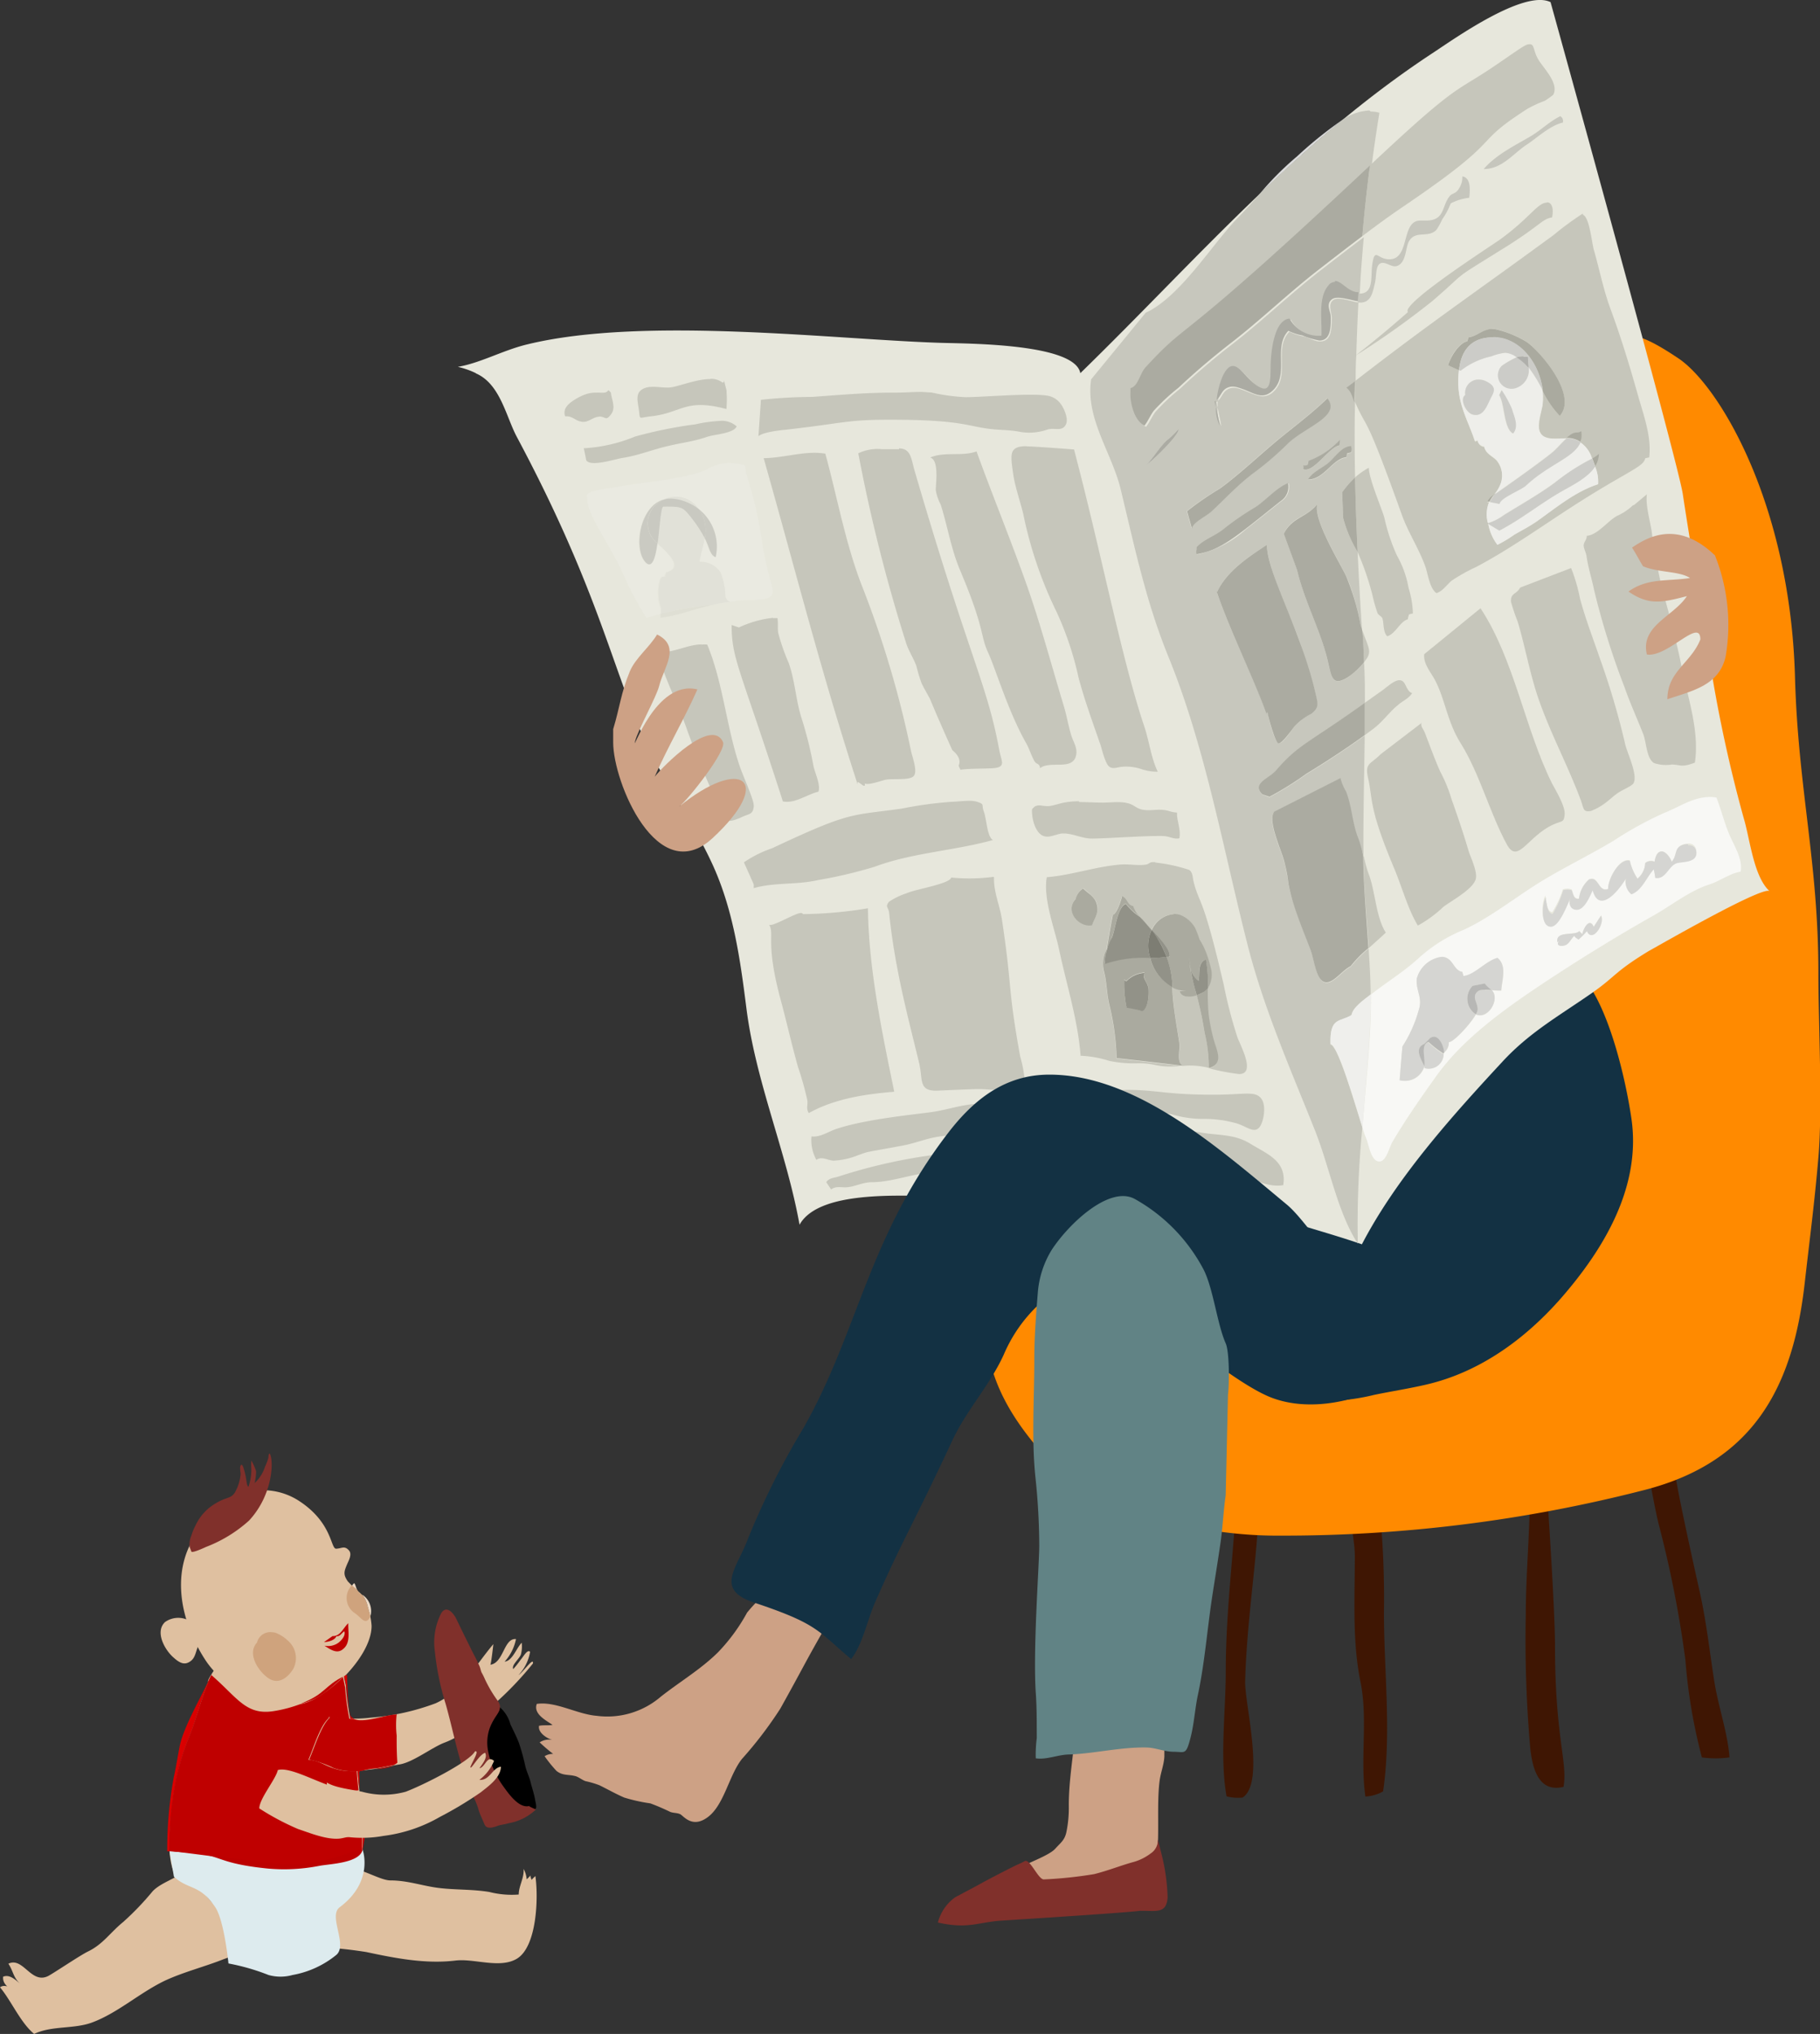 <svg xmlns="http://www.w3.org/2000/svg" viewBox="0 0 213.11 238.08"><rect x="0" y="0" width="213.11" height="238.08" fill="#333333" stroke="none"/><title>presse</title><g id="Ebene_2" data-name="Ebene 2"><g id="Ebene_1-2" data-name="Ebene 1"><path d="M21.53,219.07c-1.08.89-2.7,1.32-3.65,2.3a33,33,0,0,1-3.45,3.6c-1.57,1.28-2.36,2.61-4.15,3.47-1,.5-4,2.53-4.64,2.86-2,1-2.93-2.29-4.66-1.44.58.86.56,1.61,1.39,2.36-.55-.48-1.26-1.15-2-.84-.11.87.74,1.4,1.34,1.72-.42-.48-1.17-.87-1.71-.48,1.33,1.59,2.41,4.16,4,5.46,2.07-1,4.66-.54,6.81-1.35,3-1.12,5.57-3.49,8.53-4.9,2.16-1,4.72-1.65,6.82-2.49a26.93,26.93,0,0,0,3.44-1.48" fill="#dfc0a0"/><path d="M41.35,218.79c1.14,0,3.23,1.32,4.37,1.32,2,0,3.66.62,5.57.87s4,.15,6,.48a10.56,10.56,0,0,0,3.45.3c0-1,.65-1.93.57-3a3,3,0,0,1,.36,1.22,3.65,3.65,0,0,0,.44-.45c0,.18.09.35.13.52a4.75,4.75,0,0,1,.45-.45c.37,2.55.18,8.33-2.21,9.7-2,1.15-4.94-.07-7.14.19-3.51.42-7-.26-10.46-1a54.07,54.07,0,0,0-7-.64l5.48-9.11" fill="#dfc0a0"/><path d="M40.5,197.43c.16,2.86,1.21,6.54,1.35,9.41.18,3.75,1.13,7.88.3,11.45-.38,1.64-1.92,2.1-3.39,2.72-4.13,1.71-8.43,1.24-12.71.59-1.84-.28-5.18-.79-5.82-2.77-.79-2.45-.21-5.69,0-8.14a29.51,29.51,0,0,1,2.15-8c.46-1.21,1.5-4.81,2-5.79-.24-.34,1.65-2.5,1.2-2.51,6.09.44,8.59.83,14.65,1.64l.28,1.37" fill="#dfc0a0"/><path d="M38.58,201.05c-.12-.37.66,0,1,0a15.71,15.71,0,0,0,3.87,0A27.5,27.5,0,0,0,51,199.38c3-1.34,4.71-4.51,6.77-6.93,0,0-.25,2.27-.35,2.41,1.57-.21,1.56-3.14,3-3a5.57,5.57,0,0,1-1.33,2.64c.92-.08,1.4-1.64,2-2.21a3.68,3.68,0,0,1-.1,1.38c-.19.52-1.13,1.24-.89,1.7a11.68,11.68,0,0,0,.87-1.1c.34-.38.78-1.25,1.1-.92a5.23,5.23,0,0,1-1.36,2.73c.52-.32,1.82-2.21,1.69-1.36a38.37,38.37,0,0,1-4.48,4.7c-1.88,1.88-3.33,3.6-5.87,4.56-1.49.57-3.69,2.3-5.25,2.55-1.33.21-2.42.51-3.72.63a9,9,0,0,1-4-.23,11.54,11.54,0,0,0-2.9-1c.55-1.22,1.35-4,2.38-4.87" fill="#dfc0a0"/><path d="M20.37,219.68c1.7,1.56,3,.85,4.82,3.54,1.07,1.56,1.56,6.61,1.56,6.61a25.3,25.3,0,0,1,4.69,1.35,5.19,5.19,0,0,0,2.82,0,11.2,11.2,0,0,0,5.12-2.35c1.38-1.17-1-4.58.41-5.59,4-3,2.69-6.66,2.69-6.66,0-.66-4.46,2.24-10.34,1.56l-12.31-1.56.54,3.12" fill="#ddebee"/><path d="M28.76,174.71a7.72,7.72,0,0,1,6.29,1c3.89,2.55,3.65,5.59,4.31,5.57s1-.41,1.53.24c.34.44-.06,1.15-.25,1.59-.35.83-.48,1.18.09,2a17.94,17.94,0,0,0,1.43,1.35,3.12,3.12,0,0,1,.89,1.65,8,8,0,0,1,.46,2.2c0,3.17-3.94,7.24-6.7,8.61-2.91,1.46-5.85.41-8.88-1.13a10.35,10.35,0,0,1-3.75-3.28c-2.64-3.93-4.11-9.25-1.93-13.69a13.86,13.86,0,0,1,3-4.11,20.87,20.87,0,0,1,3.53-1.94" fill="#dfc0a0"/><path d="M22.7,190.1a2.67,2.67,0,0,0-3.38-.23c-1.22,1.16,0,3.29,1,4.15.71.64,1.35,1,2.12.32.57-.53.5-1.46,1-2a9.46,9.46,0,0,1-.7-2.27" fill="#dfc0a0"/><path d="M31.79,191.05a1.61,1.61,0,0,0-1.7,1.22c-1.19,1.29.14,3.32,1.28,4.13s2.2.13,2.94-1a2.7,2.7,0,0,0-.65-3.4,4.36,4.36,0,0,0-1.4-.88,1.73,1.73,0,0,0-.47-.06" fill="#cfa37d"/><path d="M42.41,186.67a3.35,3.35,0,0,1,.64,1.38c.11.39.23.77.32,1.16h0a2.31,2.31,0,0,0-.86-2.49l-.11,0m-.94-1.39s-.11.06-.19.21a.46.46,0,0,0-.07.07c.21.19.43.36.64.54-.19-.39-.26-.82-.38-.82" fill="#ecd9c4"/><path d="M41.21,185.56a2.11,2.11,0,0,0,.22,3.18c.67.44,1,1,1.39,1,.18,0,.35-.14.55-.52-.09-.39-.21-.77-.32-1.16a3.35,3.35,0,0,0-.64-1.38,1.08,1.08,0,0,1-.56-.57c-.21-.18-.43-.35-.64-.54" fill="#cfa37d"/><path d="M22.42,181.64c.24.12,1.49-.47,1.74-.58a16.08,16.08,0,0,0,5-3.07c2.79-3,2.93-7,2.42-7.86-.17.11-.13.35-.16.53a6.19,6.19,0,0,1-.38,1,4.48,4.48,0,0,1-1.23,1.94,6.27,6.27,0,0,0,.18-1.37,6.42,6.42,0,0,0-.56-1.27c-.05.4,0,.78,0,1.18a6.38,6.38,0,0,1-.34,1.9c-.27-.19-.18-1-.54-2.09-.05-.16-.11-.45-.29-.51-.27.23-.08.83-.09,1.14a5.17,5.17,0,0,1-.52,1.84c-.48,1.08-1.05.72-2.37,1.54a5.8,5.8,0,0,0-2.39,2.61,6.61,6.61,0,0,0-.5,1.23,2.51,2.51,0,0,0-.19,1.26" fill="#80302b"/><path d="M42.48,215c0,1.64-.11,1.41,0,1.54,0,0,0-.06,0-.09l.21-1.28a.68.68,0,0,0-.21-.17m-.18-7.76-.43,0c.05.71.11,1.44.19,2.17a19.59,19.59,0,0,0,0-2,.52.52,0,0,1,.25-.16m3.82-.58c-.73.14-1.41.29-2.12.4a5.84,5.84,0,0,0,2.12-.4m-21.77-9.79c-1.1,2.26-3,5.61-3.35,7.67-.12.59-.49,2.78-.65,3.41a46.56,46.56,0,0,0-.78,8.74l.28,0,0-.13h0a42.17,42.17,0,0,1,.38-5.87,29.51,29.51,0,0,1,2.15-8c.46-1.21,1.5-4.81,2-5.79a.15.15,0,0,1,0-.09m16.24-.78a1.25,1.25,0,0,0-.34.18l.25,1.19a30.33,30.33,0,0,0,.51,3.76h.38a1.24,1.24,0,0,1-.32-.23c-.35-.35-.48-4.32-.48-4.91m-15.82-.12c-.08.17-.09.17,0,0h0" fill="#d90000"/><path d="M24.78,196a9.32,9.32,0,0,0-.43.89.15.15,0,0,0,0,.09c-.48,1-1.53,4.58-2,5.79a29.51,29.51,0,0,0-2.15,8,42.17,42.17,0,0,0-.38,5.87c13.33,1.69,12.73,1.66,14.09,1.66,4.7,0,8-1.92,8.49-1.74,0-.5,0-1,0-1.51-.69-.4-2,.11-2.69.17-1.51.13-3.5-.69-4.82-1.13a30.22,30.22,0,0,1-4.53-2.41c0-1.13,1.94-3.42,2.17-4.49a1.73,1.73,0,0,1,.47-.06c2,0,5.76,2.48,8.32,2.48a4.62,4.62,0,0,0,.65-.05v-.07c-.08-.73-.14-1.46-.19-2.17h-.56c-2.7,0-3.36-1.23-5.11-1.33.55-1.22,1.35-4,2.38-4.87,0-.12,0-.16.12-.16a8.08,8.08,0,0,0,2.31.3,30.33,30.33,0,0,1-.51-3.76l-.25-1.19a15.28,15.28,0,0,1-3.44,2.62,6.3,6.3,0,0,1-1.61.56,15.78,15.78,0,0,1-2.92.78c-3.39.6-4.33-1.52-7.5-4.25" fill="#bf0000"/><path d="M46.39,200.69c-.94,0-2.78.67-4.09.67a2.28,2.28,0,0,1-.91-.16h-.1a15.72,15.72,0,0,1-1.71-.1c-.34,0-1.12-.42-1,0-1,.91-1.83,3.65-2.38,4.87a11.54,11.54,0,0,1,2.9,1,7,7,0,0,0,2.77.34l.43,0A7.71,7.71,0,0,1,44,207c.71-.11,1.39-.26,2.12-.4a1.62,1.62,0,0,0,.41-.27s-.1-1.1-.08-3.17a11,11,0,0,1,0-2.5h-.06" fill="#bf0000"/><path d="M19.83,216.56l0,.13c.77.08,1.55.11,2.33.17l-2.35-.3m22.52-.09c-.74,0-4,1.75-8.41,1.75a15.76,15.76,0,0,1-1.8-.1l-8-1c1.87.38,2.44,1.12,7.24,1.6a21.36,21.36,0,0,0,6-.31c1.22-.24,4.74-.31,5.09-1.88l0,0h-.08" fill="#bc0000"/><path d="M40.31,196.19c-2.34,1.12-2.17,2.11-5.11,3.23,2-.4,3.48-1.71,5-3.18l.06-.05" fill="#bf0000"/><path d="M40.79,190c-.58.51-.92,1.55-1.85,1.51l-1,.7c.43,0,1.28-.2,1.44-.68h.07c.41,0,.55-.39.87-.58.17.49-.29,1-.64,1.3a2.07,2.07,0,0,1-1.69.38c.74.48,1.48,1,2.18.4.91-.72.58-2,.61-3" fill="#bf0000"/><path d="M58.49,200.15a12.45,12.45,0,0,0-.87,1.5c-1,2-1.12,1.82-.34,5.08a13.71,13.71,0,0,0,1.13,3c1,1.89,1.72,2.53,3.89,2.22.7-.1.46-.68.37-1.22-.13-.79-.44-1.65-.55-2.15s-.43-1.15-.59-1.76a26.73,26.73,0,0,0-.76-2.79c-.29-.75-.65-1.45-1-2.18a4,4,0,0,0-1.35-2.1"/><path d="M62,211.39c-1.24.35-2.48-1.49-3.08-2.31A10.22,10.22,0,0,1,57.16,205a5.11,5.11,0,0,1,.72-3.81c.45-.72.94-1.19.48-2a14.74,14.74,0,0,1-1.59-2.66,6.73,6.73,0,0,0-.38-.76c-.11-.25-.14-.52-.26-.78-.22-.49-.47-1-.72-1.46q-1-2-2-4.07c-.36-.72-1.19-1.62-1.77-.58a7.48,7.48,0,0,0-.72,4.43,31.33,31.33,0,0,0,1.26,6.13c1,3.52,1.6,7.16,2.94,10,.19.42.27.85.49,1.25a8.27,8.27,0,0,1,.46,1.26c.16.5.42,1,.6,1.46s.37.57.93.51a4.4,4.4,0,0,0,.76-.23c.38-.11.79-.15,1.17-.27a6.17,6.17,0,0,0,3.23-1.62,7.59,7.59,0,0,1-.77-.35" fill="#80302b"/><path d="M38.29,214.66c.52.35,1.63.23,2.29.35a14.16,14.16,0,0,0,4.31-.11,17.54,17.54,0,0,0,6.63-2.23,43.36,43.36,0,0,0,4.77-2.87c.89-.71,2.33-1.71,2.37-3-1,.1-1.29,1.63-2.53,1.54a5.35,5.35,0,0,0,1.72-2.22c-.83-.72-1,.71-1.71.86.31-.46,1-1.26.66-1.81-.57.19-1.18,1.22-1.61,1.7-.18,0,0,.15-.12,0,.18-.58,1.13-2,.55-1.87-.69,1.26-6.16,4-8.12,4.73a9.59,9.59,0,0,1-5.1,0c-1.19-.26-3.16-.45-4.14-1.09.13,1.29,0,4.67,0,6" fill="#dfc0a0"/><path d="M180.38,166.16c1.16,1.72.49,4.38.62,6.29.18,2.63,1.07,15.66,1.08,20.15,0,10.79,1.5,13.66,1,16.56-2.82.68-3.61-1.95-3.89-4.45a145,145,0,0,1-.53-15.78c0-7.07,1.17-15.39-.13-22.35a2.63,2.63,0,0,0,1.83-.42" fill="#3f1603"/><path d="M190.68,165.55c2.21,4.11,2.45,8.29,3.53,12.82a129.77,129.77,0,0,1,3.14,15.94,63.46,63.46,0,0,0,1.93,11.4,11.65,11.65,0,0,0,3.23,0c-.18-2.74-1.3-5.93-1.77-8.85-.55-3.51-.93-7-1.69-10.42-3.49-15.64-2.65-13.21-3.33-16.21-.32-1.42-1.32-3.2-1.1-4.63a12.69,12.69,0,0,0-3.94,0" fill="#3f1603"/><path d="M158.64,170.13c-2,2.9,0,8.78,0,12,0,5-.31,10,.67,14.77.88,4.36-.07,9,.57,13.39a4.66,4.66,0,0,0,2.07-.6c1-6.74.1-14.14.1-20.93a107.46,107.46,0,0,0-1.23-18,1.86,1.86,0,0,1-2.17-.67" fill="#3f1603"/><path d="M144.94,170.13c0,8.52-1.41,16.91-1.41,25.47,0,4.69-.72,10.07.09,14.67a5.35,5.35,0,0,0,1.88.14c2.68-1.73.22-11,.3-13.65.35-12.58,3.78-24.95-.86-26.63" fill="#3f1603"/><path d="M115.74,141.48c-2.22,3.83-.91,12.64,0,17.07s3.19,7.93,6.05,11.27c6.16,7.18,19,10,28,9.93a169.72,169.72,0,0,0,42.84-5.36c12.73-3.3,17.31-12.07,18.68-24.12.6-5.29,1.16-9.51,1.61-14.75.51-5.9,0-15.71,0-21.64,0-13-2.38-21.57-2.74-34.66-.57-20.23-8.84-34-13.6-37.24-8.93-6-5.13,0-14.72,0l-66.08,99.5" fill="#ff8a00"/><path d="M89.18,186.94a18.62,18.62,0,0,0-1.7,1.82,21.5,21.5,0,0,1-3.38,4.62c-2,2-4.55,3.5-6.77,5.26a9.6,9.6,0,0,1-7.48,2.2c-2.27-.18-4.82-1.73-7-1.39-.41,1.15,1,1.88,1.85,2.45-.52.1-1.06,0-1.58.11-.16.8.93,1.49,1.58,1.66a2,2,0,0,0-1.51.28,19.44,19.44,0,0,0,1.58,1.35,1.78,1.78,0,0,0-1,.27,15.31,15.31,0,0,0,1.39,1.72c.73.58,1.36.39,2.21.61.39.1.78.45,1.19.59a10.67,10.67,0,0,1,1.63.48c1,.49,1.88,1,2.9,1.44a19.64,19.64,0,0,0,3.06.68,25.29,25.29,0,0,1,2.33,1c.41.15.76.09,1.15.26s1.42,1.76,3.3.31,2.44-4.87,3.94-6.76A46.55,46.55,0,0,0,91.37,200c2.79-5,2.8-5.24,5.54-10,.44-.75,1.78-2.23,1.62-3.1" fill="#cda185"/><path d="M126,199.46c.15,4-.87,7.93-.85,11.93a14,14,0,0,1-.29,3.1c-.21.93-.68,1.22-1.31,1.92s-2.74,1.48-3.48,1.89c-.92.5-.59.77-1.16,1.63-.36.55-1,1.72,0,1.71.25,0,.76-.21,1.1-.22s.7,0,1,0a37.26,37.26,0,0,0,4.07-.58c1-.15,1.9-.51,2.9-.6s1.84-.14,2.77-.22,2.31.42,3.32,0c2.33-1,1.16-7.46,1.72-11.62.13-.94.5-1.83.55-2.79,0-.1,0-4.64,0-4.54,0-.67-.44-1.72.57-1.82q-5.46-.12-10.92.18" fill="#cda185"/><path d="M150.69,163.41c1.32.91,3.7.57,5.2.57a24.8,24.8,0,0,0,5-.7c2-.42,4.12-.74,6.16-1.22,6.25-1.46,11.52-5.32,15.69-10.05,5-5.72,9.43-13,8.3-21-.68-4.7-2.53-12.52-5.32-16.14-1.91-2.47-4.26-1.61-6.68-.54-5.7,2.51-9.89,8.79-13.59,13.52-2.75,3.52-5.61,6.92-8.51,10.31-1,1.13-2.33,1.78-3.4,2.82a14,14,0,0,0-2.83,3.4v19" fill="#133143"/><path d="M55.69,43.69c2.86,1.21,3.54,5,4.8,7.4,9.27,17.35,11,26.38,14.76,35,2.2,5,5.65,9.7,8,14.71,2.61,5.49,3.42,11.47,4.16,17.3,1.09,8.56,4.71,16.85,6.21,25.26,2.5-4.47,13.84-3.22,18.16-3.31,8.14-.18,15.56-2.84,24-2.16,4.18.34,7.08,2.2,10.69,3.58,4.17,1.59,8.77,2.72,13,4.18,4-7.69,10.4-14.85,16.45-21.37,3.19-3.45,6.57-5.32,10.49-8.05,2.87-2,2.59-2.48,7-5.12-2.54,1.52,12.71-7.42,13.78-6.81-1.86-1.72-2.27-6.06-3-8.49a163.73,163.73,0,0,1-4.07-19c-1-6.35-2.12-12.65-3.08-19C196.51,54.16,181.56.25,181.56.25c-3.11-1.53-11.37,4.36-13.67,5.87C151.79,16.68,140,30.54,126.5,43.68c-.63-3.42-12.78-3.45-16-3.54-12.38-.34-35-3.2-48.8.18-2.81.68-5.46,2.18-8.09,2.62a10,10,0,0,1,2.13.75" fill="#e7e7dc"/><path d="M157.35,13.92a46.78,46.78,0,0,0-5.48,4.39,34.7,34.7,0,0,0-4.36,4.38c3.17-3,6.42-6,9.84-8.77" fill="#dbdbdb"/><polyline points="159 145.51 159.01 145.52 159.01 145.51 159 145.51" fill="#102a3a"/><path d="M142.5,69.33c1.15-2.59,3.94-4.28,5.84-5.56,0,2.74,3.22,9.26,4,11.79,2.21,7,2.31,7.25,1.16,8A6.85,6.85,0,0,0,151.6,85c-.33.37-1.3,2-1.84,2s-1.29-3.23-1.36-3.65c-.14.13-.07.27,0,.4a1.21,1.21,0,0,1-.05-.14C147,79.8,143.76,73.2,142.5,69.33l-.06.12v-.29l.06.17m-2.33-4.42a.7.7,0,0,1,0-.53v-.29c.79-.87,2.12-1.31,3.07-2.05a31,31,0,0,1,3.52-2.48c1.39-.81,2.61-2.41,4.14-3A2,2,0,0,1,150,58.7c-1.36,1.08-2.76,2.21-4.15,3.29a12.39,12.39,0,0,1-5.68,2.92m13-8.75c.41-.78,1.65-1.33,2.33-1.9s1.75-2.12,2.72-2a1,1,0,0,1,0,.74l-.46.11a3.78,3.78,0,0,0-.1.46c-1.58.12-2.61,2.59-4.49,2.61m-.36-1.67a.71.71,0,0,0,.31-.08c0-.16.06-.31.1-.47a9.29,9.29,0,0,0,3.66-2.44,1.28,1.28,0,0,1-.08.64c-1.23.23-3.07,3.31-4.22,2.77a1,1,0,0,0,0-.45.76.76,0,0,0,.21,0m-18.47-.12c.82-.89,1.39-1.91,2.29-2.79A10.08,10.08,0,0,0,138,50.22c.13.69-3.21,3.86-3.7,4.15m5.22,7.46-.56-2a35.07,35.07,0,0,1,3.86-2.65c2.56-1.88,4.88-4.17,7.36-6.16,1.8-1.45,3.57-2.8,5.22-4.4,1.66,2.14-2.81,3.37-4.78,5.43a35.71,35.71,0,0,1-4.09,3.47c-1.78,1.38-3.09,2.83-4.68,4.31-.6.57-2.13,1.23-2.33,2m20.81-48.9a6.16,6.16,0,0,0-3,1c-3.42,2.81-6.67,5.75-9.84,8.77-.82.94-1.65,1.88-2.54,2.78-3,3.08-6.75,9.27-10.8,11.13l-6.38,7.79c-.7,4.58,2.41,8.58,3.44,12.82,1.65,6.78,2.93,13.08,5.61,19.67,4.37,10.7,6.47,22.84,9.34,34,1.92,7.43,5.08,14.56,7.83,21.47,1.7,4.29,2.63,9.57,5,13.21a117.3,117.3,0,0,1,.53-13.57c-.93-3-2.86-9.61-3.73-9.74-.11-3.19,1.08-2.55,2.46-3.4.14-.87,1.29-1.66,2.24-2.41,0-1.81-.12-3.61-.23-5.41a12.73,12.73,0,0,0-2.07,2.1c-.93.43-1.94,1.9-2.84,1.9-1.2,0-1.41-2.56-1.83-3.69-3.55-9.42-2.14-6.47-3.18-10.57-.32-1.25-2-4.72-1.13-5.73l7.7-3.89a5.6,5.6,0,0,0,.64,1.55c.7,1.7.72,3.63,1.4,5.38a12,12,0,0,1,.71,2.23c-.06-4.14.09-9.84.14-14.22-2.2,1.6-4.58,3.15-6.86,4.54a36.89,36.89,0,0,1-4.3,2.68L147.8,93c-1.29-1.29.8-1.86,1.64-2.83,2.67-3.08,3.7-3.09,10.38-7.88,0-1.59,0-3.17-.1-4.75-.72.91-2.77,2.8-3.52,2-.46-.49-.73-2.25-.93-3-.88-3.17-2.61-6.5-3.39-9.83l-1.56-4.26c1-2,2.59-1.83,3.94-3.47-.59,1.69,2.71,7,3.34,8.39,2.34,5,2.09,12.72,1.37-2.75a15.4,15.4,0,0,1-1.7-4l-.11-3a11.63,11.63,0,0,1,1.51-1.74c-.06-2.94-.08-5.9,0-8.85-.23-.53-.42-1.32-.93-1.64l1-.75c0-1,0-2,.07-3-.61.42-.61.43,0,0q.09-3.12.25-6.23c-.9-.12-2.41-.76-3-.25s-.13,1.39-.12,2c0,1.56-.09,3-1.65,2.79-.5-.08-1.12-.46-1.68-.58a6,6,0,0,1-1.63-.54c-1.88,1.92.13,5.12-1.84,7a1.82,1.82,0,0,1-1.27.56c-1,0-2.5-1-3.41-1a1.58,1.58,0,0,0-.71.19c-.6.31-.69,1-1.17,1.37,0,.26,0,.52,0,.77l.44,2.18a3.87,3.87,0,0,1-.44-2.18l-.13-.65.18-.12a9.69,9.69,0,0,1,.73-2.82c1.25-2.52,2.23-.22,3.59.85,1.91,1.52,2,.17,2-2,0-1.31.32-5.37,2.22-5.54a3.87,3.87,0,0,0,3.73,2c.09-1.72-.42-4.42.79-5.84s1.84.71,3.36.86c.31,0,0,.5.64-6.69-1.7,1.28-3.39,2.59-5.08,3.9-3.5,2.71-6.71,5.81-10.19,8.52-2.16,1.67-4.25,3.44-6.25,5.32a24,24,0,0,0-2.89,2.72c-.42.56-.64,1.17-1.08,1.73-1.2-.58-1.72-2.71-1.64-3.95l0-.44c.89-.18,1.11-1.73,1.76-2.43a53.51,53.51,0,0,1,6.69-6.07c7.44-5.77,13.88-12.2,19.59-17.57q.41-3.18.92-6.3a3.55,3.55,0,0,0-1-.14" fill="#c7c7bd"/><path d="M171.23,20.66a2.36,2.36,0,0,1-.39,1.4c-.38.66-.78.53-1.07.87-1,1.21-.53,2.89-2.81,2.89-.23,0-.47,0-.66,0-2.36,0-1.07,4.81-3.86,4.52-1.19-.13-1.47-1.35-1.76.65-.21,1.44.25,3.48-1.65,3.38L159,35.4c1.58.2,1.73-1.23,2-2.28.21-.84,0-2.35.91-2.35.53,0,1.11.54,1.65.37,1.11-.36,1-2.1,1.4-2.86.77-1.38,2.21-.38,3.21-1.34a7.51,7.51,0,0,0,.7-1.26,8.54,8.54,0,0,0,1-1.87,6.18,6.18,0,0,1,2.17-.66c.09-.78.23-2.3-.76-2.49" fill="#c6c6bd"/><path d="M142.4,47.65a3.87,3.87,0,0,0,.44,2.18l-.44-2.18m0-.77-.18.12.13.65c0-.25,0-.51,0-.77M156.29,33a1,1,0,0,0-.77.45c-1.21,1.42-.7,4.12-.79,5.84a3.87,3.87,0,0,1-3.73-2c-1.9.17-2.2,4.23-2.22,5.54,0,2.18-.09,3.54-2,2-1.35-1.07-2.34-3.37-3.59-.85a9.69,9.69,0,0,0-.73,2.82c.48-.38.57-1.06,1.17-1.37s1.06-.17,1.77.07c1.41.49,2.42,1.36,3.62.22,2-1.87,0-5.07,1.84-7a6,6,0,0,0,1.63.54,9.75,9.75,0,0,0,2,.6c1.38,0,1.35-1.68,1.33-2.81,0-.6-.6-1.4.12-2,.47-.38,1.44-.12,2.07,0,.35.08.69.17,1,.21l.06-1.06h-.15c-1.15-.12-1.83-1.31-2.59-1.31" fill="#ababa3"/><path d="M138,50.22a10.08,10.08,0,0,1-1.41,1.36c-.9.88-1.47,1.9-2.29,2.79.49-.29,3.83-3.46,3.7-4.15" fill="#ababa3"/><path d="M182.73,13.59c-1.29.61-2.28,1.65-3.55,2.39-1.82,1.07-4,2.12-5.45,3.81,2.14,0,3.42-1.78,5-2.83,1.12-.72,2.79-2.3,4.27-2.61a.67.67,0,0,0-.31-.76" fill="#c6c6bd"/><path d="M179.06,5.18c-.44,0-.94.42-4.19,2.63-4.54,3.07-4.12,1.83-14.46,11.56-.35,2.73-.65,5.48-.89,8.27,1.61-1.22,3.23-2.41,4.91-3.54,12.32-8.36,7.48-6.92,14.45-11.38a14.57,14.57,0,0,1,2-.92,9.34,9.34,0,0,0,1-.71c.69-1.34-1.12-3.07-1.74-4.1s-.45-1.81-1-1.81" fill="#c6c6bb"/><path d="M160.41,19.37C137,41.38,139.65,37,134.13,43c-.65.7-.87,2.25-1.76,2.43l0,.44c-.08,1.24.44,3.37,1.64,3.95.44-.56.66-1.17,1.08-1.73A24,24,0,0,1,138,45.38c2-1.88,4.09-3.65,6.25-5.32,3.48-2.71,6.69-5.81,10.19-8.52,1.69-1.31,3.38-2.62,5.08-3.9.24-2.79.54-5.54.89-8.27" fill="#ababa1"/><path d="M148.32,83.62c0,.1.1.27,0,0m-5.88-14.46v.29c.07-.16.07-.09,0-.29m5.9-5.39c-1.9,1.28-4.69,3-5.84,5.56,1.26,3.87,4.47,10.47,5.82,14.29a.28.28,0,0,1,.08-.26c.09.53.89,3.48,1.27,3.64s1.59-1.58,1.93-2a6.85,6.85,0,0,1,1.92-1.43c.85-.59.82-1.08.63-1.95-1.74-7.82-5.8-14.45-5.81-17.88" fill="#ababa1"/><path d="M159.51,73.77c.09,1.18.16,2.35.21,3.74,1-1.21.61-1.47-.21-3.74" fill="#c6c6bb"/><path d="M154.26,59c-1.35,1.64-2.91,1.51-3.94,3.47l1.56,4.26c.78,3.33,2.51,6.66,3.39,9.83.47,1.72.53,3.16,1.39,3.16s2.28-1.22,3.06-2.2c-.17-4.52-.21-3.5-.41-4.42a27.74,27.74,0,0,0-1.71-5.71c-.63-1.36-3.93-6.7-3.34-8.39" fill="#ababa1"/><path d="M160.28,54.75a8.88,8.88,0,0,0-1.61,1.13q.09,4.4.3,8.75a31.8,31.8,0,0,1,1.76,5.14,17.74,17.74,0,0,0,.57,2c.11.24.5.38.58.64.18.63.06,1.6.56,2.07,1-.32,1.47-1.72,2.42-2,0-.18.08-.37.11-.55a4.05,4.05,0,0,1,.47-.12,11,11,0,0,0-.51-3A11.9,11.9,0,0,0,163.56,65a22.22,22.22,0,0,1-1.47-4.44c-.36-1.2-1.82-4.57-1.81-5.85" fill="#c6c6bb"/><path d="M158.67,55.88a11.63,11.63,0,0,0-1.51,1.74l.11,3a15.4,15.4,0,0,0,1.7,4q-.21-4.35-.3-8.75" fill="#ababa1"/><path d="M170.84,43.32c-.43-.18-.85-.37-1.27-.58.2-.91,1.21-2.57,2.24-2.8,0-.15.08-.3.11-.45,1.25-.15,1.92-1.28,3.36-.92a12.17,12.17,0,0,1,3.55,1.49c1.76,1.37,5.9,6.28,3.81,8.61a11.13,11.13,0,0,1-2-2.91,7.4,7.4,0,0,1,0,1.56c-.09.83-.75,2.55-.24,3.39s2,.61,3,.6c1.1-1,1.12-.39,1.73-.79a1.93,1.93,0,0,1-.1,1.24,3.48,3.48,0,0,1,1.4,1.92,3.16,3.16,0,0,0,.76-.54,2.53,2.53,0,0,1-.42,1.47,4.38,4.38,0,0,1,.35,2.07c-2.65.86-4.85,2.7-7.12,4.31-.92.66-1.89,1.13-2.74,1.63a14.13,14.13,0,0,1-1.92,1.15,5.64,5.64,0,0,1-1.07-2.43l-.13-.08.11,0a3.77,3.77,0,0,1,.14-2.47l-.25,0a2.06,2.06,0,0,1,.84-.84,4.14,4.14,0,0,0,.81-1.44,2.83,2.83,0,0,0-.51-2.55c-.43-.53-1.3-.78-1.48-1.64a.88.88,0,0,1-.78-.73l-.3.11c-.91-2.77-2.3-4.65-1.88-8.3M185.33,25a36.52,36.52,0,0,0-3.44,2.53c-9.56,7-14.2,10.09-23.24,17.09l0,2.39c1.57,3.66.95.56,5.53,13.34.73,2,1.94,3.84,2.68,5.86.35.92.51,2.64,1.34,3.22.72-.22,1.22-1,1.78-1.46a20.51,20.51,0,0,1,2.86-1.6c3.94-2.08,7.58-4.7,11.34-7.12,6.38-4.11,8.31-4.59,8.46-5.61l.47-.1c.31-2.46-.72-5.12-1.37-7.46-.94-3.35-2-6.78-3.19-10-.82-2.23-1.27-4.59-1.93-6.86-.22-.77-.51-3.85-1.28-4.08,0-.07.05-.1,0-.1" fill="#c6c6bb"/><path d="M158.65,44.64l-1,.75c1.12.72.88,3.71,1-.75" fill="#ababa1"/><path d="M186.77,54.61c-.83,1.3-2.67,2.2-3.94,2.92-2.46,1.4-4.76,3.28-7.28,4.58l-1.28-.77a5.64,5.64,0,0,0,1.07,2.43,14.13,14.13,0,0,0,1.92-1.15c.85-.5,1.82-1,2.74-1.63,2.27-1.61,4.47-3.45,7.12-4.31a4.38,4.38,0,0,0-.35-2.07M185,51.76c-.77,1.84-3.62,2.51-6.39,5.08-.59.55-3,1.44-3.09,2.15l-1.16-.23a3.77,3.77,0,0,0-.14,2.47,6.14,6.14,0,0,0,1.8-.92c2-1.24,4-2.38,5.92-3.76,4.37-3.18,4.52-2.71,4.44-2.94A3.41,3.41,0,0,0,185,51.76m-7.85-1c-1.12-.58-1-3.43-1.63-4.5l.29-.57a13.21,13.21,0,0,1,1.2,2.2c.24.85.85,2,.14,2.87m-4.38-2.17c-1.18,0-1.92-1.92-1.22-2.33a1.63,1.63,0,0,1,2.63-1.5c1.17.68.58,1.32.21,2.13-.3.65-.68,1.7-1.62,1.7m3.43-7.27a5.64,5.64,0,0,0-1.57.4A8.85,8.85,0,0,0,171,43.4l-.18-.08a11.6,11.6,0,0,0-.06,1.77c.07,2.43,1.21,4.32,1.94,6.53l.3-.11a.88.88,0,0,0,.78.73c.18.86,1,1.11,1.48,1.64a2.83,2.83,0,0,1,.51,2.55,4.14,4.14,0,0,1-.81,1.44c.1-.07,5.16-3.6,6.72-4.89.51-.41,1.11-1.14,1.7-1.67-1,0-2.44.31-3-.6s.15-2.56.24-3.39a7.4,7.4,0,0,0,0-1.56A15.6,15.6,0,0,0,179,43a2.21,2.21,0,0,1-1.43,2.37,1.58,1.58,0,0,1-1.7-2.57,10.25,10.25,0,0,1,1.74-1,2.43,2.43,0,0,0-1.35-.53" fill="#eeeeea"/><path d="M173.12,44.43a1.55,1.55,0,0,0-1.54,1.81c-.72.42.1,2.09.85,2.28,1.12.29,1.55-.68,2-1.65.37-.81,1-1.45-.21-2.13a2.18,2.18,0,0,0-1.09-.31" fill="#ccccc8"/><path d="M177.58,41.83a10.25,10.25,0,0,0-1.74,1A1.58,1.58,0,0,0,177,45.51a1.44,1.44,0,0,0,.57-.11A2.21,2.21,0,0,0,179,43a5.43,5.43,0,0,0-1.39-1.2" fill="#ccccc8"/><path d="M174.73,38.5c-1.09,0-1.74.86-2.81,1,0,.15-.07.3-.11.45-1,.23-2,1.89-2.24,2.8.42.21.84.4,1.27.58.26-2.35,1.45-3.84,4-3.84,3.14,0,5.45,3.1,5.8,6.28a11.13,11.13,0,0,0,2,2.91c2.09-2.33-2-7.24-3.81-8.61a12.17,12.17,0,0,0-3.55-1.49,2.18,2.18,0,0,0-.55-.07" fill="#aaaa9f"/><path d="M174.85,39.48c-2.55,0-3.75,1.48-4,3.84l.18.08a8.85,8.85,0,0,1,3.64-1.7,5.64,5.64,0,0,1,1.57-.4,2.43,2.43,0,0,1,1.35.53,2.47,2.47,0,0,1,.81-.12l.52,0c0,.44.06.88.06,1.29a15.6,15.6,0,0,1,1.68,2.73c-.35-3.18-2.66-6.28-5.8-6.28" fill="#ccccc8"/><path d="M178.39,41.71a2.47,2.47,0,0,0-.81.12c1.74,1.11,1.41,2,1.33-.09l-.52,0" fill="#afafab"/><path d="M175.84,45.67l-.29.57c.68,1.07.51,3.92,1.63,4.5.71-.87.1-2-.14-2.87a13.21,13.21,0,0,0-1.2-2.2" fill="#ccccc8"/><path d="M175,57.87a2.06,2.06,0,0,0-.84.84l.25,0a4.91,4.91,0,0,1,.59-.89m10.15-7.35c-.58.38-.65-.19-1.73.79a2.9,2.9,0,0,1,1.63.45,1.93,1.93,0,0,0,.1-1.24" fill="#aaaa9f"/><path d="M183.45,51.31h0c-.59.53-1.19,1.26-1.7,1.67-1.56,1.29-6.61,4.82-6.72,4.89a4.91,4.91,0,0,0-.59.89l1.16.23c.07-.71,2.5-1.6,3.09-2.15,2.74-2.55,5.63-3.25,6.39-5.08a3,3,0,0,0-1.58-.45" fill="#ccccc8"/><path d="M174.25,61.23l-.11,0,.13.08a.43.43,0,0,1,0-.11m12.94-8.09a3.16,3.16,0,0,1-.76.54l.34.93a2.53,2.53,0,0,0,.42-1.47" fill="#aaaa9f"/><path d="M186.43,53.68A24.33,24.33,0,0,0,182,56.55c-1.89,1.38-3.93,2.52-5.92,3.76a6.14,6.14,0,0,1-1.8.92.43.43,0,0,0,0,.11l1.28.77c2.52-1.3,4.82-3.18,7.28-4.58,1.27-.72,3.11-1.62,3.94-2.92l-.34-.93" fill="#ccccc8"/><path d="M163.85,79.62c-.62,0-1.5.85-1.94,1.16-.7.49-1.4,1-2.09,1.48,0,1.26,0,2.52,0,3.78l1.05-.78c1.06-.8,1.88-2,2.87-2.78.58-.49,1.16-.68,1.62-1.34-.83-.29-.66-1.52-1.5-1.52" fill="#c6c6bb"/><path d="M159.82,82.26c-6.66,4.78-7.71,4.8-10.38,7.88-.84,1-2.93,1.54-1.64,2.83l.85.29a36.89,36.89,0,0,0,4.3-2.68c2.28-1.39,4.66-2.94,6.86-4.54,0-1.26,0-2.52,0-3.78" fill="#ababa1"/><path d="M155.43,46.63c-1.65,1.6-3.42,2.95-5.22,4.4-2.48,2-4.8,4.28-7.36,6.16A35.07,35.07,0,0,0,139,59.84l.56,2c.2-.76,1.73-1.42,2.33-2,1.59-1.48,2.9-2.93,4.68-4.31a35.71,35.71,0,0,0,4.09-3.47c2-2.05,6.44-3.29,4.78-5.43" fill="#ababa1"/><path d="M150.85,56.54c-1.53.61-2.75,2.21-4.14,3A31,31,0,0,0,143.19,62c-.95.74-2.28,1.18-3.07,2.05v.29a.7.7,0,0,0,0,.53c2.83-.49,4.33-1.82,9.83-6.21a2,2,0,0,0,.85-2.16" fill="#ababa1"/><path d="M156.87,51.5a9.29,9.29,0,0,1-3.66,2.44c0,.16-.07.31-.1.47a.71.71,0,0,1-.52.05,1,1,0,0,1,0,.45c1.15.54,3-2.54,4.22-2.77a1.28,1.28,0,0,0,.08-.64" fill="#ababa1"/><path d="M158.12,52.23c-1,0-1.94,1.45-2.63,2s-1.92,1.12-2.33,1.9c1.88,0,2.91-2.49,4.49-2.61a3.78,3.78,0,0,1,.1-.46l.46-.11a1,1,0,0,0,0-.74h-.09" fill="#ababa1"/><path d="M181.14,23.72c-1.12,0-2,1.81-5.6,4.39-.79.57-11.57,7.49-10.68,8.42q-3,2.65-6.14,5.1v0a99.76,99.76,0,0,0,9-6.39c4.64-4,1.65-2,8.85-6.49,3.94-2.5,4-3.11,5.17-3.3.2-1,0-1.77-.61-1.77" fill="#c6c6bb"/><path d="M158.72,41.63c-.61.47-.61.46,0,0v0" fill="#ababa1"/><path d="M192.84,57.86l-1.58,1.32c.13-.11.06-.09-.09,0a6.48,6.48,0,0,1-1.83,1.21c-1.11.61-2.27,2.23-3.54,2.33,0,.46-.34.74-.36,1.09s.27.89.32,1.2c.19,1.4.62,2.7.91,4.1a89.61,89.61,0,0,0,3.55,11.33c.66,1.89,1.48,3.67,2.2,5.51.38,1,.37,2.84,1.26,3.37a4.35,4.35,0,0,0,2.07.17c1,0,1.07.4,2.71-.22.56-3.76-.86-7.67-1.58-11.33-.62-3.15-1.51-6.28-2.34-9.4a64.21,64.21,0,0,1-1.14-6.34c-.18-1.2-.74-3.1-.56-4.34" fill="#c6c6bb"/><path d="M183.92,66.51,178,68.78c-.43.82-1.12.6-1.08,1.64a21.71,21.71,0,0,0,.78,2.31c.92,3.06,1.46,6.3,2.55,9.36,1.42,4,3.39,7.64,4.86,11.6.36,1,.24,1.39,1.17,1.24a6.93,6.93,0,0,0,1.64-.9c.61-.45,1.15-1,1.76-1.36.32-.21,1.43-.68,1.6-1,.53-1-.8-3.63-1-4.64a88.5,88.5,0,0,0-2.91-9.86c-.79-2.32-1.71-4.69-2.35-7.06a20.32,20.32,0,0,0-1.05-3.61" fill="#c6c6bb"/><path d="M173.36,71.2l-6.59,5.37c-.15,1.16.84,2.18,1.33,3.17,1.16,2.31,1.37,4.76,2.94,7.27,2.19,3.48,3.44,8.24,5.4,11.83,1.3,2.4,2.45-1,5.47-2.34,1-.45,1.2-.17,1.3-1.14s-1-2.76-1.49-3.68c-3.2-6.47-4.39-14.45-8.36-20.48" fill="#c6c6bb"/><path d="M161.05,95.59c0,.19.07.25,0,0m5.45-11-4.82,3.68c-1.2,1.23-1.9,1-1.48,2.83.57,2.59.06,3.45,3.07,10.6.91,2.17,1.57,4.68,2.75,6.64a14.13,14.13,0,0,0,3-2.2c1-.74,3.25-1.95,3.73-3.09.37-.88-.54-2.61-.8-3.49-.59-2-1.27-4-2-6.06a16.9,16.9,0,0,0-1.31-3.18c-.66-1.49-1.2-3-1.79-4.52-.23-.59-.49-.66-.41-1.21" fill="#c6c6bb"/><path d="M159.67,100.26c0,3.59.37,7.15.6,10.72.9-.81,1.79-1.6,2-1.82-1.12-1.71-1.22-4.63-1.93-6.65a12.86,12.86,0,0,1-.63-2.25" fill="#c6c6bb"/><path d="M156.92,91.1,149.22,95c-.85,1,.81,4.48,1.13,5.73.72,2.83.21,1.88,1,4.7.6,2,1.4,3.9,2.14,5.87.3.81.53,2.56,1.1,3.28,1.05,1.32,2.38-.94,3.57-1.49a12.73,12.73,0,0,1,2.07-2.1c-.23-3.57-.56-7.13-.6-10.72A12,12,0,0,0,159,98c-.68-1.75-.7-3.68-1.4-5.38a5.6,5.6,0,0,1-.64-1.55" fill="#ababa1"/><path d="M164.43,126.46a4.89,4.89,0,0,1-.54,0c.1-1.32.21-2.63.32-3.94a15.59,15.59,0,0,0,1.91-4.25c.5-1.49-.34-2.25-.23-3.68a3.51,3.51,0,0,1,2.86-2.57c1.48,0,1.35,1.59,2.5,1.76,0,.16.07.32.11.48,1.31-.08,2.57-1.73,4-2.12,1.15.94.5,2.61.44,3.82a8,8,0,0,1-1.14-.05c1,.93-.32,3.51-1.84,2.85-.64,1.12-2.56,3.19-3.16,3.24a1.49,1.49,0,0,1-.61,1.26,1.75,1.75,0,0,1-2.23,1.76c-.07-.27,0-.17-.1,0a2.25,2.25,0,0,1-2.28,1.48m22.17-18c.3-.44.58-.9.88-1.34.39.74-.44,2.28-1.12,2.28-.2,0-.38-.13-.52-.47a10.91,10.91,0,0,1-1,1c-.09-.12-.35-.18-.48-.44-.51.43-.62,1.17-1.49,1.17-.39,0-.65-.2-.21-.7l-.28.28c-.28-1.41,2.12-.71,2.55-1.31.1.14.28.25.36.38.06-.41.46-1.32.88-1.32.15,0,.31.12.45.45m9.14-7.65c.7-.77.22-1.61,1.36-2a2.11,2.11,0,0,1,.53-.08.82.82,0,0,1,.93.7c.19,1.43-1.68,1.19-2.3,1.39-1,.32-1.28,1.94-2.52,1.72a4.81,4.81,0,0,0-.17-1c-.84.93-1.36,2.45-2.61,2.92a1.85,1.85,0,0,1-.63-1.87c-1.24,2.09-3.21,3.87-3.91,1.41-.29.61-.93,2.27-1.86,2.27-.64,0-1.07-.62-.69-1.46-.47,1-1.38,3.44-2.35,3.44h0c-1.28,0-1-2.81-.58-3.46v.29c.13.51.17,1.61.79,1.67A11.27,11.27,0,0,0,183,104.1a1.65,1.65,0,0,1,.51-.08,1.47,1.47,0,0,1,.53.09c.17.47.22,1.06.71,1.06h.14a3.49,3.49,0,0,1,1.17-2.25c1.17-.49,1.05,1.54,2.24,1.11,0-1.14,1.29-3.64,2.54-3.32a6.18,6.18,0,0,0,.9,2.11,2.47,2.47,0,0,0,.9-1.82,1.07,1.07,0,0,1,1.1-.16c.13-.83.46-1.19.83-1.19s.89.46,1.2,1.21m4.49-7.57c-2,0-3.5,1.11-5.4,1.87a41.85,41.85,0,0,0-5.9,3.24c-2.59,1.55-5.33,2.9-7.94,4.44-3.17,1.86-6.31,4.47-9.64,6a17.74,17.74,0,0,0-5.25,3.3c-1.74,1.6-3.76,2.82-5.6,4.27.05,4.31-.4,8.34-1,15.55a11.89,11.89,0,0,0,.45,1.32c.29.65.54,2.68,1.54,2.68.8,0,1.15-1.65,1.52-2.29,1.56-2.65,3.32-5.16,5.11-7.67,3.13-4.39,7.92-7.81,12.35-10.77,4.25-2.82,8.58-5.5,13-8,2.18-1.21,4.38-3,6.72-3.72,1.15-.38,2.46-1.33,3.59-1.47.31-1.48-.83-3.15-1.38-4.5s-.92-2.85-1.45-4.19a5.56,5.56,0,0,0-.79-.06" fill="#f8f8f5"/><path d="M160.5,116.39c-.79.62-2.1,1.52-2.24,2.41-1.38.85-2.57.21-2.46,3.4.87.13,2.8,6.77,3.73,9.74.58-7.29,1-11.31,1-15.55" fill="#efefec"/><path d="M168.81,112a3.48,3.48,0,0,0-2.92,2.57c-.11,1.43.73,2.19.23,3.68a15.59,15.59,0,0,1-1.91,4.25c-.11,1.31-.22,2.62-.32,3.94a2.36,2.36,0,0,0,2.87-1.61c-.32-.82-1.24-2.11,0-2.62l.56-.56c.86-.9,1.72.64,1.71,1.59a1.49,1.49,0,0,0,.61-1.26c.6,0,2.52-2.12,3.16-3.24a2.16,2.16,0,0,1-.38-3.33l1.42-.28a4,4,0,0,0,.8.76,8,8,0,0,0,1.14.05c.06-1.21.71-2.88-.44-3.82-1.42.39-2.68,2-4,2.12,0-.16-.08-.32-.11-.48-1.09-.17-1.07-1.76-2.44-1.76" fill="#d5d5d2"/><path d="M167.26,122c-1,.37-.32,2-.5,2.86a1.09,1.09,0,0,1,.05.17,1.74,1.74,0,0,0,2.23-1.65c0-.15,0-.11-.09,0a11.83,11.83,0,0,1-1.69-1.34" fill="#d5d5d2"/><path d="M167.88,121.36a.75.75,0,0,0-.55.28l-.56.56c-1.25.51-.33,1.8,0,2.62.18-.9-.49-2.49.5-2.86A11.83,11.83,0,0,0,169,123.3a.22.22,0,0,0,.09-.07c0-.65-.5-1.87-1.16-1.87" fill="#b7b7b5"/><path d="M173.93,115.85a1.49,1.49,0,0,0-.87.18c-.85.66.08,1.43-.05,2.22a1.36,1.36,0,0,1-.2.48c1.47.64,2.91-1.88,1.84-2.85l-.72,0" fill="#d5d5d2"/><path d="M173.85,115.12l-1.42.28a2.16,2.16,0,0,0,.38,3.33,1.36,1.36,0,0,0,.2-.48c.13-.79-.8-1.56.05-2.22.31-.25,1.16-.18,1.59-.15a4,4,0,0,1-.8-.76" fill="#b7b7b5"/><path d="M197.63,98.8a2.11,2.11,0,0,0-.53.08c-1.14.36-.66,1.2-1.36,2-.61-1.47-1.75-1.75-2,0a1.07,1.07,0,0,0-1.1.16,2.47,2.47,0,0,1-.9,1.82,6.18,6.18,0,0,1-.9-2.11c-1.22-.31-2.58,2.15-2.54,3.32-.55.2-.81-.11-1.12-.56s-.57-.78-1.12-.55a3.49,3.49,0,0,0-1.17,2.25c-.61.12-.66-.52-.85-1a1.68,1.68,0,0,0-1,0,11.27,11.27,0,0,1-1.24,2.77c-.62-.06-.66-1.16-.79-1.67v-.29c-.42.65-.7,3.45.58,3.46h0c1,0,1.88-2.48,2.35-3.44-.37.83,0,1.46.69,1.46.93,0,1.57-1.66,1.86-2.27.24.87.63,1.2,1.08,1.2,1,0,2.25-1.63,2.83-2.61a1.85,1.85,0,0,0,.63,1.87c1.25-.47,1.77-2,2.61-2.92a4.81,4.81,0,0,1,.17,1c1.25.22,1.54-1.39,2.52-1.72.62-.2,2.49,0,2.3-1.39a.82.82,0,0,0-.93-.7" fill="#d5d5d2"/><path d="M187.48,107.16c-.3.44-.58.9-.88,1.34-.14-.33-.3-.45-.45-.45-.42,0-.82.91-.88,1.32-.08-.13-.26-.24-.36-.38-.43.6-2.83-.1-2.55,1.31l.28-.28c-.51.58-.08.82.57.65.5-.13.74-.8,1.13-1.12.13.26.39.32.48.44a10.91,10.91,0,0,0,1-1c.14.34.32.47.52.47.68,0,1.51-1.54,1.12-2.28" fill="#d5d5d2"/><path d="M120.2,52.23c-2.06,0-1.89.92-1.57,3.2.2,1.5.83,3.23,1.19,4.75a47.82,47.82,0,0,0,3.91,11.47,37.27,37.27,0,0,1,2.56,7.66c.69,2.61,1.65,5.23,2.54,7.79.18.52.57,2.28,1.06,2.64s1,0,1.77,0a5.46,5.46,0,0,1,2,.29,5.73,5.73,0,0,0,1.91.3c-.72-1.41-1-3.48-1.51-5.08-2.71-8-5.12-20.62-8.3-32.64-.91-.07-4.79-.36-5.52-.36" fill="#c6c6bb"/><path d="M114.39,52.82c-1.7.66-3.82,0-5.47.74,1.07.27.65,3.11.65,3.8a5.47,5.47,0,0,0,.57,1.68c.81,2.52,1.22,5.21,2.26,7.66,3,7.1,2.33,7.6,3.32,9.73.83,1.78,2.33,6.85,4.42,10.53.4.71.61,1.47,1,2.16.26.4.59.21.64.8,1.18-.92,3.7.28,4.19-1.38.27-.91-.26-1.62-.51-2.4-.36-1.13-.55-2.39-.91-3.55-1.42-4.68-2.68-9.44-4.31-14.07-1.87-5.29-4-10.46-5.9-15.7" fill="#c6c6bb"/><path d="M105.27,52.58s-.55,0-1.07,0h-.93a5.21,5.21,0,0,0-2.77.48,190.91,190.91,0,0,0,5.6,22.21c.32,1,.87,1.74,1.22,2.75a16.6,16.6,0,0,0,.61,2c.29.59.63,1.17.94,1.74q1.26,3,2.64,6.05c.75.61,1,1.22.74,1.83l.21.46c1.11-.15,2.4-.11,3.64-.17,1.82-.08,1.15-.79.91-2.12-1.47-7.94-3.44-10.53-9.93-32.76-.38-1.28-.39-2.56-1.81-2.56" fill="#c6c6bb"/><path d="M95.42,53c-2,0-4,.61-6,.63,3.88,13.69,6.62,24.66,11,38.18,0-.2,0-.27,0-.27.23,0,1,.88.83.17.54.21,1.74-.28,2.46-.44s2.76.11,3.27-.42-.16-2.26-.3-2.92a118.47,118.47,0,0,0-5.88-19.68c-1.86-4.93-2.79-10.15-4.16-15.15a8.76,8.76,0,0,0-1.35-.1" fill="#c6c6bb"/><path d="M85.42,70.48c-1.26.1-2.82.44,0,0m-.19-16.29a5.76,5.76,0,0,0-2.57.81c-2.46,1.14-8.32,1.52-11.06,2.12a11.07,11.07,0,0,0-2.26.41c-.88.4-.57.4-.57,1,0,1.73,3,5.85,4.19,8.65a38.32,38.32,0,0,0,2.74,5.15l1.64-.48v-.63a5.1,5.1,0,0,1,0-3.63l.46-.11c0-.15.07-.3.11-.46,2.71-.65-1.12-3.5-1-3.39-.19,1.35-.54,3.18-1.43,2.16-1.38-1.57-.67-6.58,2.23-7.32a3.16,3.16,0,0,1,4.12,1.2,5.61,5.61,0,0,1,1.9,5.57c-.72-.29-.73-1.2-1.28-2.22-.15.89-.45,1.79-.61,2.77A2.79,2.79,0,0,1,84.37,67a7.78,7.78,0,0,1,.46,2.78.83.83,0,0,0,.69.67l.73-.12c.84-.15,3.54.08,4.07-.61s-.36-1.56-1.13-6.56c-.94-6-1.93-7.28-1.93-8.69a9.86,9.86,0,0,0-2-.3" fill="#eaeae1"/><path d="M83.85,70.71a47.11,47.11,0,0,0-6.51,1.13v.48c2.16-.27,4.33-1.17,6.51-1.61m1.67-.24c-.15,0-.12,0,0,0h0" fill="#dfdfd4"/><path d="M78.06,59.3h-.44c-.29.28-.39,2.49-.64,4.31C78.54,65,80,66.54,78,67c0,.16-.08.31-.11.46l-.46.11a5.1,5.1,0,0,0,0,3.63v.63a47.11,47.11,0,0,1,6.51-1.13c2.88-.59,1.27.25,1-.91A7.78,7.78,0,0,0,84.37,67a2.79,2.79,0,0,0-2.46-1.24c.16-1,.46-1.88.61-2.77A15.74,15.74,0,0,0,81,60.73c-1-1.3-1.08-1.43-3-1.43m1.18-1.16a3.74,3.74,0,0,0-1.46.32,5.29,5.29,0,0,1,4.12,1.2,3.11,3.11,0,0,0-2.66-1.52" fill="#e1e1d8"/><path d="M81.9,59.66A4.46,4.46,0,0,1,82.52,63c.55,1,.56,1.94,1.28,2.22a5.61,5.61,0,0,0-1.9-5.57m-4.12-1.2c-2.87.74-3.62,5.74-2.23,7.32.89,1,1.24-.8,1.43-2.16a3,3,0,0,1,.8-5.16" fill="#cacac2"/><path d="M78.52,58.37a2.19,2.19,0,0,0-1.39.43A3,3,0,0,0,77,63.62c.25-1.82.35-4,.64-4.31h-.85c3.13,0,3-.17,4.25,1.42A15.74,15.74,0,0,1,82.52,63a4.46,4.46,0,0,0-.62-3.35,5.73,5.73,0,0,0-1.46-.86,5.31,5.31,0,0,0-1.92-.43" fill="#c9c9c1"/><path d="M107.8,45.88c-1.13,0-1.58.08-3.29.08-3.2,0-6.22.27-9.41.5a58.82,58.82,0,0,0-6,.34l-.29,4.25c.65-.51,2.57-.68,3.46-.78,6.65-.76,6.89-1.14,11.93-1.14,8.47,0,9,.77,11.83,1.09,1.17.13,2.26.1,3.41.33a6.31,6.31,0,0,0,3.26-.29c.88-.21,1.7.3,2.13-.62.3-.64-.28-1.91-.57-2.28a2.4,2.4,0,0,0-1.72-1.06c-2-.3-7.48.19-9.48.19a22.54,22.54,0,0,1-4-.55c-.41,0-.83-.06-1.25-.06" fill="#c6c6bb"/><path d="M90.52,72.32a12.48,12.48,0,0,0-4,1.13l-.85-.29c0,4,.94,4.9,6,20.65,1.45.27,2.74-.79,4.16-1.14.29-.79-.43-2.24-.59-3.06A44.62,44.62,0,0,0,93.9,84.2c-.71-2.15-.79-4.4-1.53-6.56a24.51,24.51,0,0,1-1.24-3.52c-.1-.59,0-1.18-.09-1.76a3,3,0,0,0-.52,0" fill="#c6c6bb"/><path d="M76.91,76l-.19.23.26.06c0-.1,0-.19-.07-.29m5.27-.57c-1.73,0-3.51,1.12-5.2.86C77.81,79.42,79.22,82,80.3,85c.61,1.72,1.68,4.65,3.76,9.13a14.87,14.87,0,0,1,1.12,1.91c.49.19,1.46-.31,1.94-.51.66-.28,1.06-.24,1.14-1.14.06-.73-1.16-3.29-1.66-4.75-1.54-4.53-1.93-9.73-3.79-14.19a3.35,3.35,0,0,0-.63,0" fill="#c6c6bb"/><path d="M83.2,44.37c-1.85,0-3.94,1-5,1s-2.18-.3-3,.2-.53,1.42-.4,2.35c.18,1.27-.09,1,1.26.83,3.79-.37,4.09-2.18,9-.87a13.79,13.79,0,0,0,0-2.23l-.29-1.14c0,.2,0,.31-.2.25a2.18,2.18,0,0,0-1.44-.41" fill="#c6c6bb"/><path d="M71.24,45.67c-.47.74-1.47-.26-3.48.84-.79.43-2,1.15-1.58,2.23.88-.09,1.15.52,1.94.63s1.23-.52,2-.6.77.6,1.41-.24.07-1.75,0-2.58l-.28-.28" fill="#c6c6bb"/><path d="M84.32,49.27a16.23,16.23,0,0,0-2.9.4,51.64,51.64,0,0,0-7.06,1.43,18.36,18.36,0,0,1-6,1.37l.29,1.42c.55.79,3.34-.15,4.26-.29,1.87-.29,3.55-1,5.39-1.41,1.54-.37,3-.53,4.51-1.06.82-.29,3.09-.38,3.45-1.22a2.61,2.61,0,0,0-2-.64" fill="#c6c6bb"/><path d="M113.44,93.74c-.65,0-1.39.1-1.92.11a45.2,45.2,0,0,0-5.93.8c-6,.85-5.88.26-15.2,4.65a13.25,13.25,0,0,0-3.28,1.64l1.14,2.56a2.45,2.45,0,0,1,0,.46c2.47-.7,5-.36,7.58-.95a54.08,54.08,0,0,0,6.57-1.55c4.46-1.66,9.28-1.86,13.86-3.13-.69-.4-.74-2.5-1.06-3.34s.16-.83-.83-1.15a3,3,0,0,0-.89-.1" fill="#c6c6bb"/><path d="M126.35,93.79c-2.19,0-2.71.57-3.73.57h0c-.59,0-1-.23-1.48.06l-.29.29c0-.22,0-.28,0,0-.09,1.07.4,2.9,1.41,3.17.79.22,1.52-.35,2.27-.32,1.19,0,2.14.61,3.38.6,1.4,0,7.42-.42,8.53-.28.55.06,1.14.4,1.66.24.19-1.11-.32-2-.28-3-1.08-.08-1.05-.45-2.73-.31-2.58.22-1.69-.92-4.25-.92-.58,0-1.18.06-1.72.06-.9,0-1.84-.07-2.76-.07" fill="#c6c6bb"/><path d="M137.28,115.57c.08,2.78.86,6.11.85,6.92,0,.64-.29,2,.35,2.28a8.86,8.86,0,0,1,3.06.23,16.86,16.86,0,0,0-.49-4.11,42.17,42.17,0,0,0-.93-4.41,3.35,3.35,0,0,1-.93.15,1,1,0,0,1-1.06-.66H139a4,4,0,0,1-1.7-.4m-9.72-7.28c-1.45,0-2.84-1.79-1.61-3.09a2,2,0,0,1,.88-1.24c.62.63,1.36,1,1.6,1.87s-.25,1.56-.55,2.44l-.32,0m7.74-7.36H135c-.39,0-.5.26-.84.3-1,.14-2.08-.11-3.08,0-2.88.25-5.64,1.24-8.51,1.47-.44,2.55.92,6,1.44,8.45.87,4.13,2.21,8.27,2.52,12.45a12.64,12.64,0,0,1,3.36.6,14.16,14.16,0,0,0,3.41.28c2.27,0,2,.57,5,.31l-7.57-.88a29.49,29.49,0,0,0-.85-6.23c-.32-1.32-.29-2.65-.63-3.91a3.67,3.67,0,0,1,.31-2.62c.21-1.35.44-2.7.71-4,.46-.16.91-1.57,1.08-2.15.64.23.57,1,1.3,1.15a4.29,4.29,0,0,0,1.24,1.69c.3.36.52.59.52.6s.25.28.42.45a3.1,3.1,0,0,1,2.59-1.87,3.06,3.06,0,0,1,2.45,1.57,11.23,11.23,0,0,1,.55,1.42,8.66,8.66,0,0,1,.78,1.55,12.68,12.68,0,0,1,.52,1.7,3,3,0,0,1-.33,2.47,26.57,26.57,0,0,0,.1,3.11,22.11,22.11,0,0,0,.57,2.85c.31,1.22,1.28,2.87-.48,3.38a24.89,24.89,0,0,0,3.51.67c2,0,.17-3.29-.21-4.34a54.63,54.63,0,0,1-1.6-6.16c-2.44-10.51-2.78-9.21-3.5-11.94-.14-.55-.1-1.19-.55-1.46a18.88,18.88,0,0,0-4-.86" fill="#c6c6bb"/><path d="M133.45,107.32c.24.28.51.54.74.78a5.49,5.49,0,0,0-.74-.78" fill="#aaaa9f"/><path d="M138.48,124.77c-.19,0-.22,0,.1,0l-.1,0" fill="#c6c6bb"/><path d="M134,113.88c-.25.54.3,1.05.44,1.58a5.07,5.07,0,0,1-.07,1.86c-.42,1.79-1.1.57-2.45.59a14.32,14.32,0,0,1-.28-3.26l.24.18a3.25,3.25,0,0,1,2.12-1m-4.42-2.74a3.67,3.67,0,0,0-.31,2.62c.34,1.26.31,2.59.63,3.91a29.49,29.49,0,0,1,.85,6.23c8.3.93,7.39.89,7.71.87-.64-.32-.35-1.64-.35-2.28,0-.8-.77-4.15-.85-6.92a5.36,5.36,0,0,1-2.59-3.43,14,14,0,0,0-5.34.71c.08-.57.16-1.14.25-1.71" fill="#aaaa9f"/><path d="M138.58,124.81c.12,0,.53.06,0,0" fill="#c6c6bb"/><path d="M134.19,108.1c.75.88.64.81.68.74-.17-.17-.31-.33-.42-.45s-.16-.19-.26-.29m-2.8-3.15c-.17.58-.62,2-1.08,2.15-.27,1.34-.5,2.69-.71,4,.18-.44.41-.9.61-1.41.4-1,.63-3.5,1.61-3.93a7.53,7.53,0,0,0,1.63,1.52,3,3,0,0,1-.76-1.22c-.73-.12-.66-.92-1.3-1.15" fill="#aaaa9f"/><path d="M131.82,105.8c-1,.43-1.21,2.94-1.61,3.93a6.63,6.63,0,0,0-.86,3.12,14,14,0,0,1,5.34-.71,4.25,4.25,0,0,1,.15-3.25,18.46,18.46,0,0,0-1.39-1.57,7.53,7.53,0,0,1-1.63-1.52" fill="#929288"/><path d="M134,113.88a3.25,3.25,0,0,0-2.12,1l-.24-.18a14.32,14.32,0,0,0,.28,3.26,11.92,11.92,0,0,1,1.75.39c.77,0,.94-2.18.77-2.84s-.69-1-.44-1.58" fill="#929288"/><path d="M126.83,104a2,2,0,0,0-.88,1.24c-1.31,1.39.36,3.36,1.93,3.07.3-.88.81-1.45.55-2.44s-1-1.24-1.6-1.87" fill="#aaaa9f"/><path d="M141.54,125v0c.11,0,.1,0,0,0" fill="#c6c6bb"/><path d="M141.43,115.68a2.66,2.66,0,0,1-1.31.8,42.17,42.17,0,0,1,.93,4.41,16.86,16.86,0,0,1,.49,4.11l.08,0c1.76-.51.79-2.16.48-3.38a22.11,22.11,0,0,1-.57-2.85,26.57,26.57,0,0,1-.1-3.11" fill="#aaaa9f"/><path d="M137.46,107a3.1,3.1,0,0,0-2.59,1.87c.84.89,2.2,2.29,2.09,3.11-.12,0-.24,0-.36.06a10.44,10.44,0,0,1,.68,3.56,4,4,0,0,0,1.7.4h-.85c.21.79,1.2.75,2,.51-.2-.72-1-3.6-.85-4.4a8.45,8.45,0,0,0,.07,1,2.56,2.56,0,0,0,1,1.71c.17-.86-.18-2.11.85-2.5a17.1,17.1,0,0,1,.23,3.37,3,3,0,0,0,.33-2.47,12.68,12.68,0,0,0-.52-1.7,8.66,8.66,0,0,0-.78-1.55,11.23,11.23,0,0,0-.55-1.42,3.55,3.55,0,0,0-1.49-1.36,2.25,2.25,0,0,0-1-.21" fill="#aaaa9f"/><path d="M136.6,112a15.19,15.19,0,0,1-1.91.13,5.36,5.36,0,0,0,2.59,3.43,10.44,10.44,0,0,0-.68-3.56" fill="#929288"/><path d="M134.87,108.84c-.1.19.8.74,1.73,3.17.12,0,.24,0,.36-.06.11-.82-1.25-2.22-2.09-3.11" fill="#929288"/><path d="M134.84,108.89a4.25,4.25,0,0,0-.15,3.25,15.19,15.19,0,0,0,1.91-.13,13.78,13.78,0,0,0-.73-1.58,10.6,10.6,0,0,0-1-1.54" fill="#7d7d73"/><path d="M139.27,112.08a2.32,2.32,0,0,0,.07,1,8.45,8.45,0,0,1-.07-1" fill="#929288"/><path d="M141.2,112.31c-1,.39-.68,1.64-.85,2.5a2.56,2.56,0,0,1-1-1.71,23.3,23.3,0,0,0,.78,3.38,3.61,3.61,0,0,0,.92-.43,2.32,2.32,0,0,0,.39-.37,17.1,17.1,0,0,0-.23-3.37" fill="#929288"/><path d="M128.32,127.29c-.23,0-.48,0-.11,0a19.7,19.7,0,0,0,0,3.26,5.47,5.47,0,0,1,2.39-.17c2.49.17,4.11-.52,6.7.08a12.42,12.42,0,0,0,3.48.51,13.94,13.94,0,0,1,3.93.5c1.39.38,2.37,1.53,3,.06.32-.75.59-2.45-.2-3.13s-2-.26-5.41-.26c-5.61,0-6.61-.57-10.22-.57a20.75,20.75,0,0,1-2.62-.06,6.93,6.93,0,0,0-1-.24" fill="#c6c6bb"/><path d="M137.37,132.27c-2.59,0-5.17.43-7.75.26l-.57,2.84c2.22,2.18,5.87-.29,8.49-.29h0c5.66,0,9.23,4.22,12.72,3.65.45-2.85-1.91-3.65-3.85-4.85s-3.8-.93-6-1.35a16.5,16.5,0,0,0-3-.26" fill="#c6c6bb"/><path d="M116.31,102.64a21.41,21.41,0,0,1-4.93.08c-.17.75-4.15,1.35-5.2,1.83a8.49,8.49,0,0,0-2.08,1c-.48.59-.1.64,0,1.2.68,6.81,2.36,12.81,3.52,17.67.47,1.94-.1,3.25,2,3.25,0,0,4.27-.19,4.89-.19,1,0,1.27.08,1.8.08.86,0,1.63-.2,2.45-.25.54,0,.76-.26,1.28,0a14.75,14.75,0,0,0-.58-3.63c-1.52-8.37-.9-7.9-2.15-16.1-.24-1.59-1-3.27-.91-4.9" fill="#c6c6bb"/><path d="M101.57,106.33A49.46,49.46,0,0,1,94,107c0-.09-.09-.13-.2-.13-.72,0-3.18,1.57-3.74,1.39.68,1.12-.49,2,1.38,8.88.69,2.56,1.27,5.17,2,7.75a36.34,36.34,0,0,1,1.09,3.89c.09.56-.18,1,.18,1.51,3-1.69,6.63-2.22,10-2.5-1.39-6.8-3-14.3-3.08-21.49" fill="#c6c6bb"/><path d="M118,128.89c-1.3,0-2.6.22-3.94.34-1.69.15-3.2.68-4.88.93s-7.85.82-11.29,2c-.88.3-1.9,1-2.87.86a4.77,4.77,0,0,0,.57,2.74c.65-.44,1.29.05,2,.1a8.58,8.58,0,0,0,2.88-.64c1.43-.49.28-.21,5.26-1.13,1.32-.25,2.61-.77,3.92-1,1.58-.3,3-.16,4.61-.67a53.63,53.63,0,0,1,7.12-1.4c.22-1.44-.27-1.62-1.5-1.88a8.9,8.9,0,0,0-1.84-.18" fill="#c6c6bb"/><path d="M120.1,134.36c-.89,0-1.5.34-3.32.34-.63,0-1.24,0-1.86,0a62.65,62.65,0,0,0-16.68,3c-.56.2-1.14.15-1.49.68l.57.85c.51-.39,1.06-.25,1.65-.25,1,0,1.94-.58,3.1-.6,2.4,0,4.71-1,7.12-1.15,1.35-.07,2.66-.15,4-.28,1-.1,2.25-.58,3.17-.58.54,0,1.17.32,1.75.32s1.06-.23,1.57-.23h0c.62,0,1.41.38,2,.18.23-1.31.21-2-1.09-2.23l-.46,0" fill="#c6c6bb"/><path d="M71.8,85.35c.78-2.58.9-4.22,1.94-6.74.66-1.59,2.3-2.83,3.2-4.34,2.85,1.41.77,3.85.25,6-.32,1.31-2.53,5.23-2.83,6.52-.38,1.6,2.39-7.3,7.3-6.09-1.47,3.34-3.51,6.8-5,10.22,1-1.26,6.68-7,8-4.06.46,1-4.08,6.75-5.16,7.58,7.31-6,11.28-3.11,3.91,3.69C77,104,71.8,91.59,71.8,86.91Z" fill="#cda185"/><path d="M200.78,64.94a21.86,21.86,0,0,1,1.28,11.91c-.76,3.38-3.87,4-6.82,5,0-3.28,2.76-4.22,3.86-7,0-2.65-3.85,2.15-6.26,1.76-.81-3.36,3.17-4.48,4.68-6.83-2.84.73-4.41,1.14-6.84-.54,2.24-1.6,4.48-1.17,7.21-1.58-1.2-.82-3.73-.62-5.51-1.38-.49-.82-.8-1.44-1.28-2.18,2-1.38,5.44-3.15,9.68.88" fill="#cda185"/><path d="M156.75,147.54c-2-1.34-4.22-5-6.06-6.53-7.93-6.58-17.65-15.24-27.83-15.22-5.09,0-8.77,2.82-11.84,6.82-9.35,12.16-10.5,23.14-16.88,34.44a92.73,92.73,0,0,0-6.59,13.14c-1.23,3.34-3.91,5.85.73,7.39,7.53,2.51,7.43,3.3,11.38,6.62,1.33-1.66,1.91-4.61,2.81-6.65,3.25-7.4,4.41-9,9.07-19,1.66-3.53,4.38-6.43,6-10a17.35,17.35,0,0,1,9.15-9.15c.72-.28,3.79.77,7.55,3.83,3.39,2.75,10.6,8.78,14.57,10.34s9.11.79,13.39-1.38c3.81-1.93,5.6-5.7,7.89-9.2,1.49-2.29,3.29-8.41,1.83-8.55-10.35-1-15.18,3-15.18,3" fill="#133143"/><path d="M143.79,163.24c.16-1.15.18-5-.27-6-1-2.27-1.45-6.39-2.58-8.62a20.27,20.27,0,0,0-8.09-8.29c-2.95-1.57-7.7,2.89-9.72,6a11.23,11.23,0,0,0-1.61,5c-.21,2.59-.42,5.29-.41,7.9,0,4.57-.34,9.22.14,13.77a77.34,77.34,0,0,1,.44,7.91c0,2.21-.76,12.33-.4,17.36.12,1.73.1,3.44.11,5.17a14.94,14.94,0,0,0-.12,2.38c1.29.18,2.54-.41,3.83-.45,3-.09,6-.87,9.07-.82,1.09,0,2.11.49,3.22.5,1.35,0,1.46.45,2-1.63.43-1.66.51-3.35.86-5,.79-3.69,1.09-7.59,1.65-11.33.33-2.17.69-4.31,1-6.48.27-1.86.34-3.72.61-5.57" fill="#618385"/><path d="M135.58,215.32a1.86,1.86,0,0,1-.84,1.63,6,6,0,0,1-2,1c-1.54.42-2.94,1-4.61,1.42a48.82,48.82,0,0,1-5.89.62c-.66.06-1.65-2.5-2.27-2.13-.28.17-1.07.51-1.07.51s-2.69,1.34-4.31,2.25c-1,.54-1.89,1-2.77,1.48a5.26,5.26,0,0,0-2,2.94c3.59.8,4.67-.05,7.51-.23,21.47-1.36,14.58-1.14,16.55-1.14,1.61,0,2.71.29,2.84-1.58A23.2,23.2,0,0,0,136,217Z" fill="#80302b"/></g></g></svg>